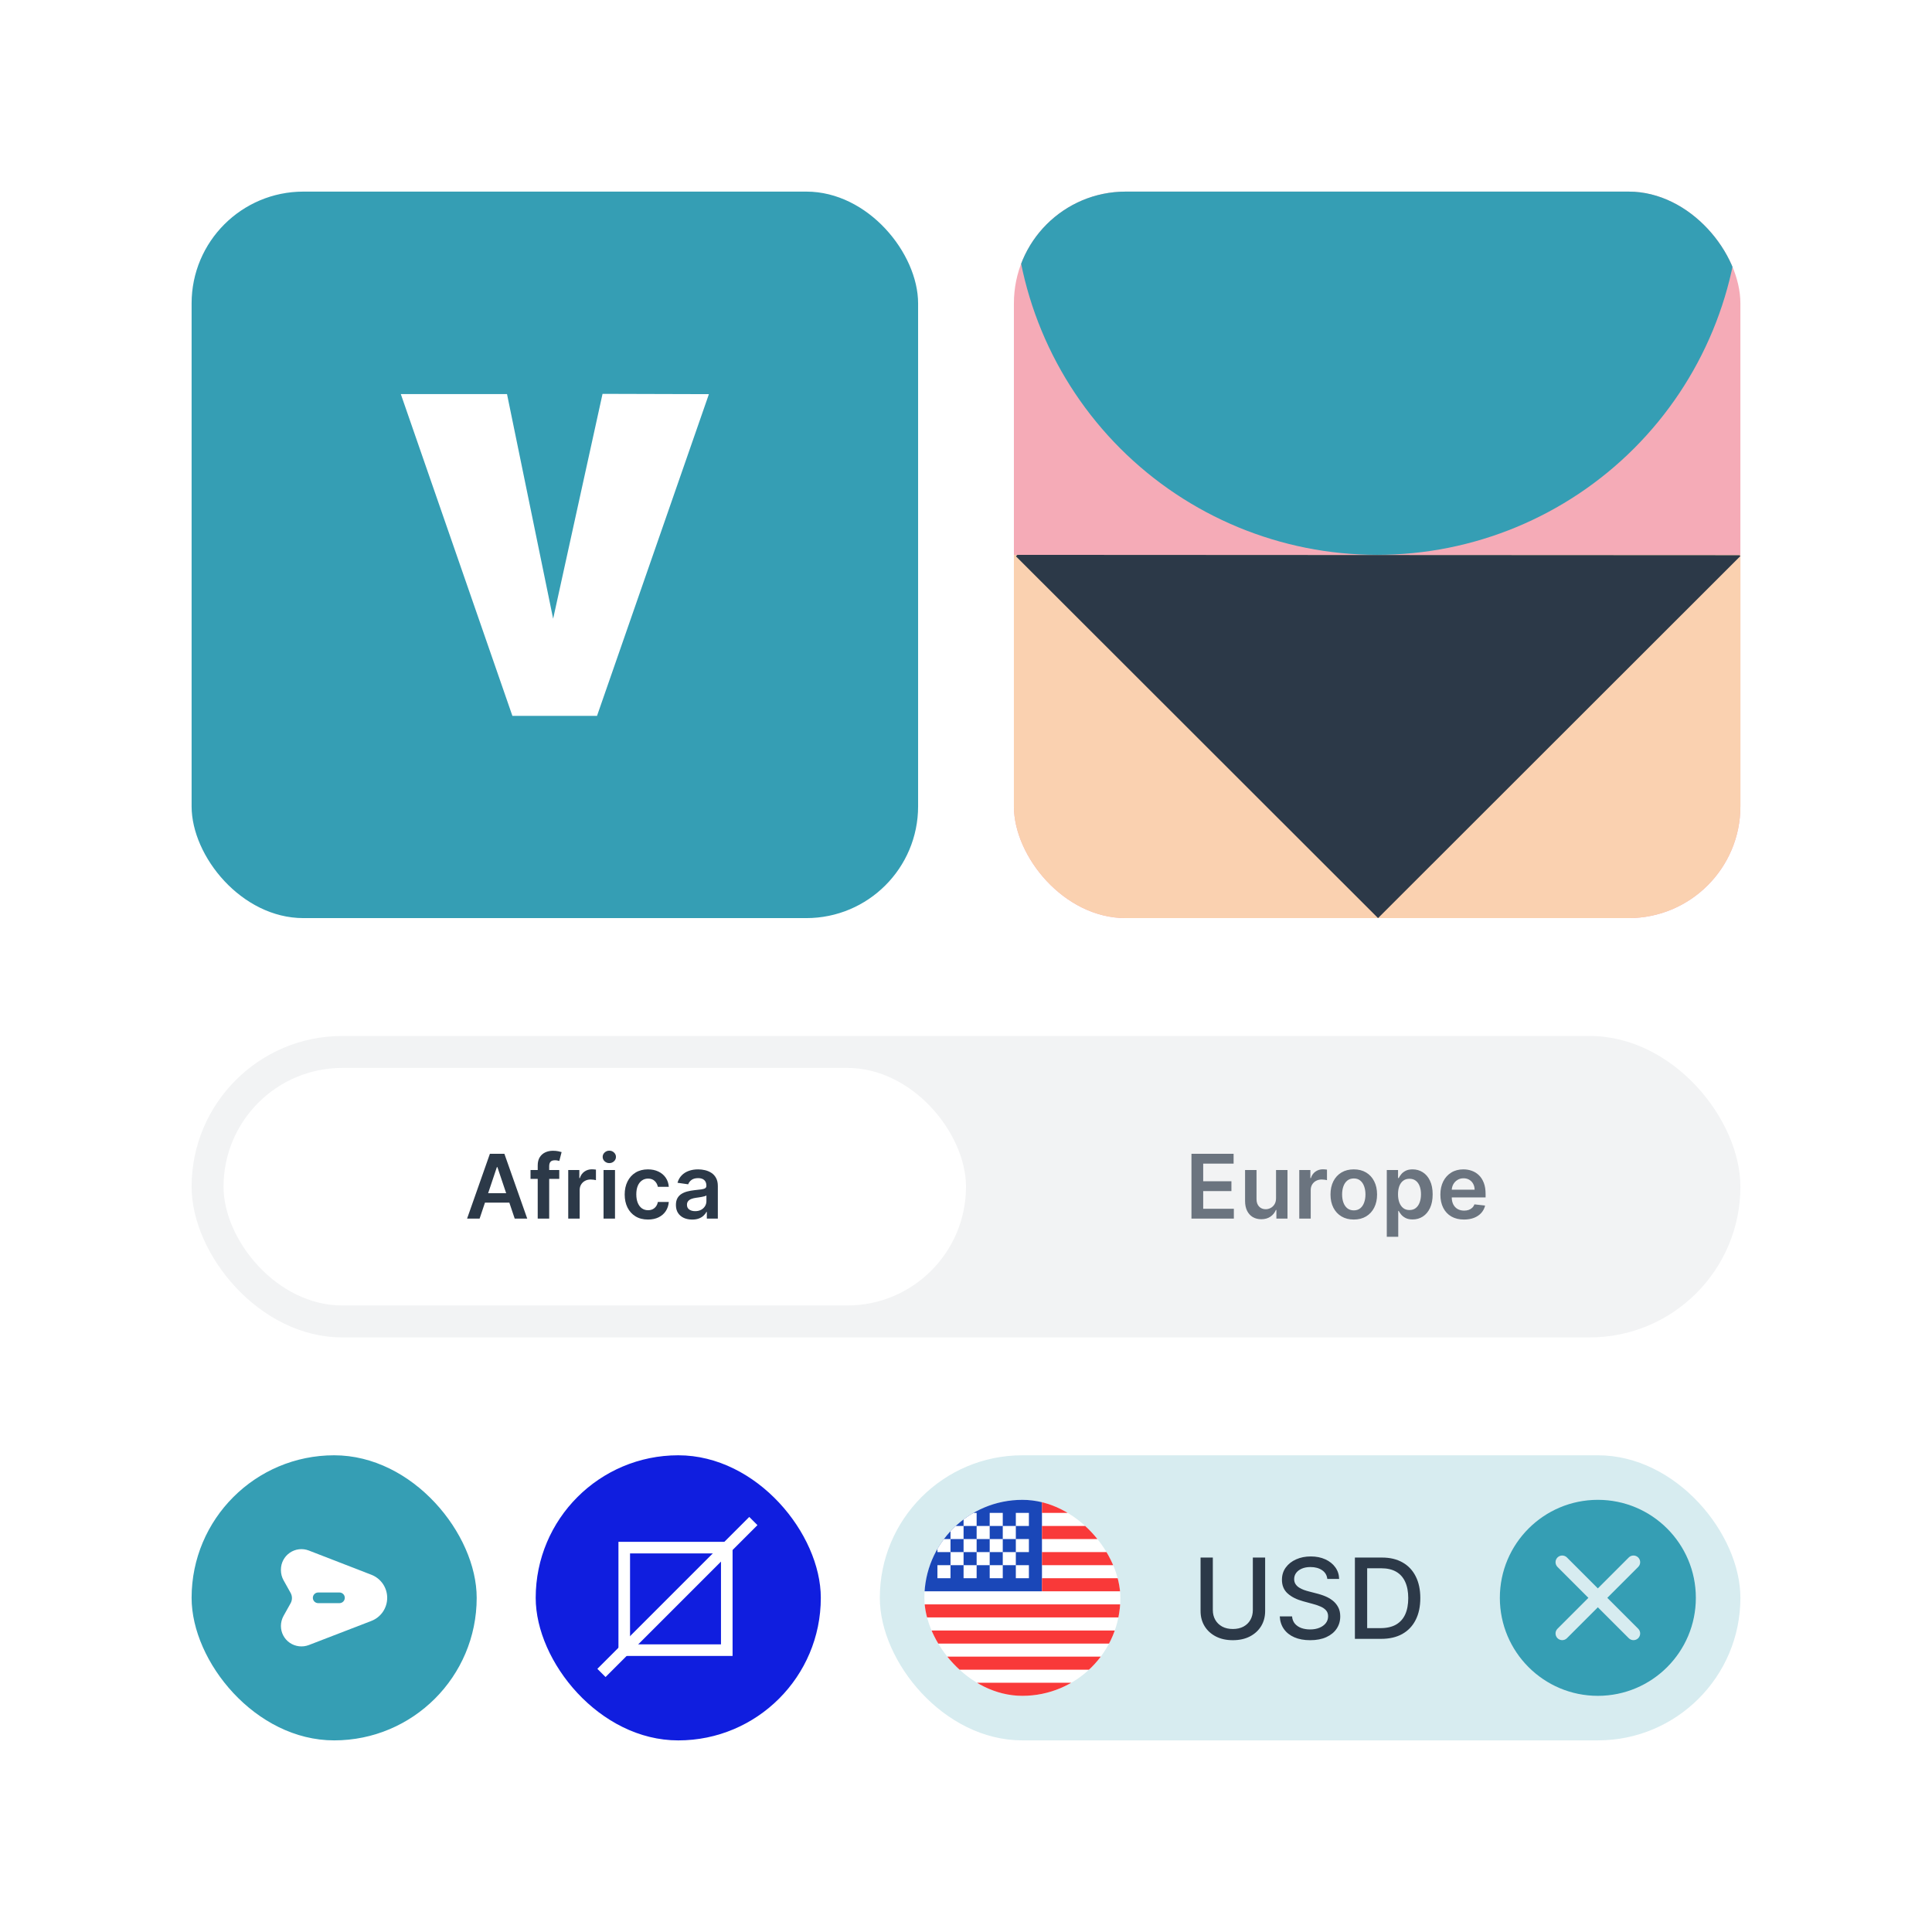 <svg width="424" height="424" viewBox="0 0 424 424" fill="none" xmlns="http://www.w3.org/2000/svg">
<rect width="424" height="424" fill="white"/>
<g clip-path="url(#clip0_6627_3036)">
<rect x="42.05" y="42.05" width="159.438" height="159.438" rx="24.529" fill="#359EB4"/>
<path fill-rule="evenodd" clip-rule="evenodd" d="M112.457 157.102H131.024L155.577 86.502L132.235 86.435L121.393 135.787L111.268 86.48H87.961L112.45 157.102H112.457Z" fill="white"/>
<g clip-path="url(#clip1_6627_3036)">
<rect x="222.512" y="42.05" width="159.438" height="159.438" fill="#F5ABB7"/>
<rect x="222.512" y="121.769" width="159.438" height="79.719" fill="#FAD1B0"/>
<path d="M302.231 121.769C281.089 121.769 260.812 113.37 245.862 98.419C230.911 83.469 222.512 63.192 222.512 42.05L381.95 42.05C381.95 63.192 373.551 83.469 358.601 98.419C343.651 113.37 323.374 121.769 302.231 121.769Z" fill="#359EB4"/>
<path d="M302.429 201.488L222.955 122.082L223.269 121.769L381.765 121.849L381.95 122.033L302.429 201.488Z" fill="#2C3948"/>
</g>
</g>
<rect x="42.05" y="227.357" width="339.901" height="66.153" rx="33.077" fill="#F2F3F4"/>
<rect x="49.058" y="234.366" width="162.942" height="52.137" rx="26.068" fill="white"/>
<path d="M105.257 267.434H102.508L107.514 253.215H110.694L115.706 267.434H112.957L109.159 256.131H109.048L105.257 267.434ZM105.348 261.859H112.846V263.928H105.348V261.859ZM122.736 256.77V258.714H116.432V256.77H122.736ZM118.008 267.434V255.763C118.008 255.046 118.156 254.448 118.452 253.972C118.753 253.495 119.156 253.139 119.66 252.903C120.165 252.666 120.725 252.548 121.341 252.548C121.776 252.548 122.162 252.583 122.5 252.653C122.838 252.722 123.088 252.785 123.25 252.84L122.75 254.784C122.644 254.752 122.509 254.719 122.347 254.687C122.185 254.65 122.005 254.631 121.806 254.631C121.338 254.631 121.007 254.745 120.813 254.972C120.623 255.194 120.528 255.513 120.528 255.93V267.434H118.008ZM124.705 267.434V256.77H127.141V258.547H127.253C127.447 257.932 127.78 257.457 128.252 257.124C128.729 256.786 129.273 256.617 129.884 256.617C130.023 256.617 130.178 256.624 130.349 256.638C130.525 256.647 130.671 256.663 130.787 256.686V258.998C130.68 258.961 130.511 258.929 130.28 258.901C130.053 258.869 129.833 258.853 129.62 258.853C129.162 258.853 128.75 258.952 128.384 259.151C128.023 259.346 127.739 259.616 127.53 259.963C127.322 260.311 127.218 260.711 127.218 261.165V267.434H124.705ZM132.456 267.434V256.77H134.97V267.434H132.456ZM133.72 255.256C133.322 255.256 132.979 255.124 132.692 254.86C132.405 254.592 132.262 254.27 132.262 253.895C132.262 253.516 132.405 253.194 132.692 252.93C132.979 252.662 133.322 252.528 133.72 252.528C134.123 252.528 134.465 252.662 134.747 252.93C135.034 253.194 135.178 253.516 135.178 253.895C135.178 254.27 135.034 254.592 134.747 254.86C134.465 255.124 134.123 255.256 133.72 255.256ZM142.206 267.642C141.141 267.642 140.227 267.409 139.463 266.941C138.704 266.474 138.119 265.828 137.707 265.004C137.3 264.176 137.096 263.222 137.096 262.144C137.096 261.06 137.304 260.105 137.721 259.276C138.137 258.443 138.725 257.795 139.484 257.332C140.248 256.865 141.151 256.631 142.192 256.631C143.058 256.631 143.824 256.791 144.49 257.11C145.161 257.425 145.696 257.871 146.094 258.45C146.492 259.024 146.719 259.695 146.774 260.463H144.372C144.275 259.95 144.043 259.521 143.678 259.179C143.317 258.832 142.833 258.658 142.227 258.658C141.713 258.658 141.262 258.797 140.873 259.075C140.484 259.348 140.181 259.741 139.963 260.255C139.75 260.769 139.644 261.384 139.644 262.102C139.644 262.829 139.75 263.453 139.963 263.977C140.176 264.495 140.475 264.895 140.859 265.178C141.248 265.455 141.704 265.594 142.227 265.594C142.597 265.594 142.928 265.525 143.22 265.386C143.516 265.242 143.763 265.036 143.962 264.768C144.161 264.5 144.298 264.173 144.372 263.789H146.774C146.714 264.544 146.492 265.212 146.108 265.796C145.724 266.374 145.201 266.828 144.539 267.156C143.877 267.48 143.099 267.642 142.206 267.642ZM151.907 267.649C151.231 267.649 150.622 267.529 150.081 267.288C149.544 267.043 149.118 266.682 148.803 266.205C148.493 265.728 148.338 265.141 148.338 264.442C148.338 263.84 148.449 263.342 148.672 262.949C148.894 262.556 149.197 262.241 149.581 262.005C149.965 261.769 150.398 261.59 150.879 261.47C151.365 261.345 151.868 261.255 152.386 261.199C153.011 261.135 153.518 261.077 153.906 261.026C154.295 260.97 154.578 260.887 154.754 260.776C154.934 260.66 155.024 260.482 155.024 260.241V260.2C155.024 259.677 154.869 259.272 154.559 258.985C154.249 258.698 153.802 258.554 153.219 258.554C152.604 258.554 152.115 258.688 151.754 258.957C151.398 259.225 151.157 259.542 151.032 259.908L148.685 259.575C148.871 258.927 149.176 258.385 149.602 257.95C150.028 257.51 150.548 257.182 151.164 256.964C151.78 256.742 152.46 256.631 153.205 256.631C153.719 256.631 154.23 256.691 154.74 256.811C155.249 256.932 155.714 257.131 156.135 257.408C156.556 257.682 156.894 258.054 157.149 258.526C157.408 258.998 157.538 259.589 157.538 260.297V267.434H155.121V265.969H155.038C154.885 266.265 154.67 266.543 154.392 266.802C154.119 267.057 153.775 267.263 153.358 267.42C152.946 267.573 152.462 267.649 151.907 267.649ZM152.56 265.802C153.064 265.802 153.501 265.703 153.872 265.504C154.242 265.3 154.527 265.032 154.726 264.699C154.929 264.365 155.031 264.002 155.031 263.609V262.352C154.953 262.417 154.818 262.477 154.629 262.532C154.443 262.588 154.235 262.637 154.004 262.678C153.772 262.72 153.543 262.757 153.316 262.789C153.09 262.822 152.893 262.849 152.726 262.873C152.351 262.923 152.016 263.007 151.719 263.123C151.423 263.238 151.189 263.4 151.018 263.609C150.847 263.812 150.761 264.076 150.761 264.4C150.761 264.863 150.93 265.212 151.268 265.448C151.606 265.684 152.037 265.802 152.56 265.802Z" fill="#2C3948"/>
<path d="M261.48 267.434V253.215H270.728V255.374H264.056V259.234H270.249V261.394H264.056V265.275H270.783V267.434H261.48ZM280.042 262.949V256.77H282.555V267.434H280.118V265.539H280.007C279.766 266.136 279.371 266.624 278.82 267.004C278.274 267.383 277.6 267.573 276.799 267.573C276.1 267.573 275.483 267.418 274.946 267.108C274.413 266.793 273.997 266.337 273.696 265.74C273.395 265.138 273.245 264.412 273.245 263.56V256.77H275.758V263.171C275.758 263.847 275.943 264.384 276.313 264.782C276.684 265.18 277.17 265.379 277.771 265.379C278.142 265.379 278.5 265.289 278.848 265.108C279.195 264.928 279.479 264.659 279.702 264.303C279.928 263.942 280.042 263.491 280.042 262.949ZM285.14 267.434V256.77H287.577V258.547H287.688C287.882 257.932 288.215 257.457 288.687 257.124C289.164 256.786 289.708 256.617 290.319 256.617C290.458 256.617 290.613 256.624 290.784 256.638C290.96 256.647 291.106 256.663 291.222 256.686V258.998C291.115 258.961 290.946 258.929 290.715 258.901C290.488 258.869 290.268 258.853 290.055 258.853C289.597 258.853 289.185 258.952 288.819 259.151C288.458 259.346 288.174 259.616 287.965 259.963C287.757 260.311 287.653 260.711 287.653 261.165V267.434H285.14ZM297.104 267.642C296.063 267.642 295.16 267.413 294.396 266.955C293.632 266.497 293.04 265.856 292.619 265.032C292.202 264.208 291.994 263.245 291.994 262.144C291.994 261.042 292.202 260.077 292.619 259.248C293.04 258.42 293.632 257.776 294.396 257.318C295.16 256.86 296.063 256.631 297.104 256.631C298.145 256.631 299.048 256.86 299.812 257.318C300.575 257.776 301.166 258.42 301.582 259.248C302.003 260.077 302.214 261.042 302.214 262.144C302.214 263.245 302.003 264.208 301.582 265.032C301.166 265.856 300.575 266.497 299.812 266.955C299.048 267.413 298.145 267.642 297.104 267.642ZM297.118 265.629C297.683 265.629 298.155 265.474 298.534 265.164C298.914 264.849 299.196 264.428 299.381 263.9C299.571 263.372 299.666 262.785 299.666 262.137C299.666 261.484 299.571 260.894 299.381 260.366C299.196 259.834 298.914 259.41 298.534 259.096C298.155 258.781 297.683 258.624 297.118 258.624C296.539 258.624 296.058 258.781 295.674 259.096C295.294 259.41 295.01 259.834 294.82 260.366C294.635 260.894 294.542 261.484 294.542 262.137C294.542 262.785 294.635 263.372 294.82 263.9C295.01 264.428 295.294 264.849 295.674 265.164C296.058 265.474 296.539 265.629 297.118 265.629ZM304.347 271.433V256.77H306.819V258.533H306.965C307.094 258.274 307.277 257.999 307.513 257.707C307.749 257.411 308.069 257.159 308.471 256.95C308.874 256.737 309.388 256.631 310.013 256.631C310.836 256.631 311.579 256.841 312.241 257.263C312.908 257.679 313.435 258.297 313.824 259.116C314.218 259.931 314.414 260.931 314.414 262.116C314.414 263.287 314.222 264.282 313.838 265.101C313.454 265.921 312.931 266.545 312.269 266.976C311.607 267.406 310.857 267.622 310.02 267.622C309.409 267.622 308.902 267.52 308.499 267.316C308.096 267.112 307.772 266.867 307.527 266.58C307.286 266.288 307.099 266.013 306.965 265.754H306.861V271.433H304.347ZM306.812 262.102C306.812 262.792 306.909 263.396 307.104 263.914C307.303 264.432 307.587 264.837 307.957 265.129C308.332 265.416 308.786 265.559 309.318 265.559C309.874 265.559 310.339 265.411 310.714 265.115C311.089 264.814 311.371 264.405 311.561 263.886C311.755 263.363 311.852 262.768 311.852 262.102C311.852 261.44 311.758 260.852 311.568 260.338C311.378 259.825 311.096 259.422 310.721 259.13C310.346 258.839 309.878 258.693 309.318 258.693C308.781 258.693 308.325 258.834 307.951 259.116C307.576 259.399 307.291 259.795 307.097 260.304C306.907 260.813 306.812 261.412 306.812 262.102ZM321.288 267.642C320.219 267.642 319.295 267.42 318.518 266.976C317.745 266.527 317.15 265.893 316.733 265.073C316.317 264.25 316.108 263.28 316.108 262.164C316.108 261.067 316.317 260.105 316.733 259.276C317.155 258.443 317.742 257.795 318.497 257.332C319.251 256.865 320.138 256.631 321.156 256.631C321.813 256.631 322.433 256.737 323.017 256.95C323.605 257.159 324.123 257.483 324.572 257.922C325.026 258.362 325.382 258.922 325.641 259.602C325.9 260.278 326.03 261.084 326.03 262.019V262.789H317.289V261.095H323.621C323.616 260.614 323.512 260.186 323.308 259.811C323.105 259.431 322.82 259.133 322.454 258.915C322.093 258.698 321.672 258.589 321.191 258.589C320.677 258.589 320.226 258.714 319.837 258.964C319.448 259.209 319.145 259.533 318.927 259.936C318.714 260.334 318.606 260.771 318.601 261.248V262.727C318.601 263.347 318.714 263.879 318.941 264.324C319.168 264.763 319.485 265.101 319.892 265.337C320.3 265.569 320.776 265.684 321.323 265.684C321.688 265.684 322.019 265.634 322.315 265.532C322.612 265.425 322.869 265.27 323.086 265.067C323.304 264.863 323.468 264.611 323.579 264.31L325.926 264.574C325.778 265.194 325.495 265.735 325.079 266.198C324.667 266.656 324.139 267.013 323.496 267.267C322.852 267.517 322.116 267.642 321.288 267.642Z" fill="#6B747F"/>
<rect x="42.05" y="319.38" width="62.566" height="62.566" rx="31.283" fill="#359EB4"/>
<path d="M81.509 345.601L67.761 340.275C67.08 340.013 66.346 339.921 65.622 340.007C64.898 340.092 64.205 340.353 63.604 340.765C63.003 341.178 62.511 341.731 62.171 342.376C61.831 343.021 61.653 343.739 61.652 344.468V344.596C61.653 345.36 61.846 346.111 62.213 346.781L63.778 349.584C63.97 349.931 64.071 350.321 64.071 350.717C64.071 351.113 63.97 351.503 63.778 351.85L62.213 354.653C61.848 355.324 61.655 356.074 61.652 356.838C61.651 357.567 61.828 358.286 62.168 358.931C62.508 359.576 63 360.129 63.603 360.54C64.206 360.949 64.899 361.206 65.622 361.292C66.346 361.377 67.079 361.287 67.761 361.031L81.509 355.728C82.53 355.332 83.407 354.636 84.026 353.733C84.644 352.829 84.975 351.759 84.975 350.664C84.975 349.569 84.644 348.5 84.026 347.596C83.407 346.693 82.53 345.997 81.509 345.601ZM74.501 351.827H69.828C69.519 351.827 69.222 351.704 69.002 351.484C68.783 351.265 68.66 350.968 68.66 350.659C68.66 350.349 68.783 350.052 69.002 349.833C69.222 349.614 69.519 349.491 69.828 349.491H74.501C74.81 349.491 75.107 349.614 75.326 349.833C75.546 350.052 75.669 350.349 75.669 350.659C75.669 350.968 75.546 351.265 75.326 351.484C75.107 351.704 74.81 351.827 74.501 351.827Z" fill="white"/>
<rect x="117.566" y="319.38" width="62.57" height="62.57" rx="31.285" fill="#101EDF"/>
<path fill-rule="evenodd" clip-rule="evenodd" d="M166.232 334.71L132.897 368.044L131.099 366.246L164.434 332.911L166.232 334.71Z" fill="white"/>
<path fill-rule="evenodd" clip-rule="evenodd" d="M135.726 338.372H160.771V363.417H135.726V338.372ZM138.269 340.915V360.874H158.228V340.915H138.269Z" fill="white"/>
<rect x="193.088" y="319.38" width="188.863" height="62.566" rx="31.283" fill="#D7ECF0"/>
<g clip-path="url(#clip2_6627_3036)">
<rect x="202.864" y="329.157" width="43.013" height="43.013" rx="21.507" fill="white"/>
<path fill-rule="evenodd" clip-rule="evenodd" d="M202.864 329.157H228.671V349.23H202.864V329.157Z" fill="#1A47B8"/>
<path fill-rule="evenodd" clip-rule="evenodd" d="M228.671 329.157V332.025H263.082V329.157H228.671ZM228.671 334.892V337.76H263.082V334.892H228.671ZM228.671 340.627V343.495H263.082V340.627H228.671ZM228.671 346.362V349.23H263.082V346.362H228.671ZM202.864 352.097V354.965H263.082V352.097H202.864ZM202.864 357.832V360.7H263.082V357.832H202.864ZM202.864 363.568V366.435H263.082V363.568H202.864ZM202.864 369.303V372.17H263.082V369.303H202.864Z" fill="#F93939"/>
<path fill-rule="evenodd" clip-rule="evenodd" d="M205.731 332.025V334.892H208.599V332.025H205.731ZM211.466 332.025V334.892H214.334V332.025H211.466ZM217.201 332.025V334.892H220.069V332.025H217.201ZM222.936 332.025V334.892H225.804V332.025H222.936ZM220.069 334.892V337.76H222.936V334.892H220.069ZM214.334 334.892V337.76H217.201V334.892H214.334ZM208.599 334.892V337.76H211.466V334.892H208.599ZM205.731 337.76V340.627H208.599V337.76H205.731ZM211.466 337.76V340.627H214.334V337.76H211.466ZM217.201 337.76V340.627H220.069V337.76H217.201ZM222.936 337.76V340.627H225.804V337.76H222.936ZM205.731 343.495V346.362H208.599V343.495H205.731ZM211.466 343.495V346.362H214.334V343.495H211.466ZM217.201 343.495V346.362H220.069V343.495H217.201ZM222.936 343.495V346.362H225.804V343.495H222.936ZM220.069 340.627V343.495H222.936V340.627H220.069ZM214.334 340.627V343.495H217.201V340.627H214.334ZM208.599 340.627V343.495H211.466V340.627H208.599Z" fill="white"/>
</g>
<path d="M274.95 341.824H277.65V353.557C277.65 354.806 277.357 355.912 276.771 356.876C276.184 357.834 275.359 358.589 274.297 359.141C273.234 359.687 271.988 359.96 270.56 359.96C269.137 359.96 267.895 359.687 266.832 359.141C265.769 358.589 264.945 357.834 264.358 356.876C263.772 355.912 263.478 354.806 263.478 353.557V341.824H266.17V353.34C266.17 354.147 266.347 354.864 266.701 355.491C267.061 356.118 267.569 356.612 268.226 356.972C268.882 357.326 269.66 357.503 270.56 357.503C271.466 357.503 272.247 357.326 272.903 356.972C273.565 356.612 274.07 356.118 274.419 355.491C274.773 354.864 274.95 354.147 274.95 353.34V341.824ZM291.293 346.511C291.2 345.686 290.817 345.047 290.143 344.594C289.47 344.136 288.622 343.906 287.6 343.906C286.868 343.906 286.235 344.022 285.701 344.255C285.167 344.481 284.752 344.795 284.455 345.195C284.165 345.59 284.02 346.04 284.02 346.545C284.02 346.969 284.119 347.335 284.316 347.643C284.519 347.951 284.784 348.209 285.109 348.418C285.44 348.621 285.794 348.793 286.171 348.932C286.549 349.066 286.912 349.176 287.26 349.263L289.002 349.716C289.571 349.855 290.155 350.044 290.753 350.282C291.351 350.52 291.906 350.834 292.417 351.223C292.928 351.612 293.34 352.094 293.654 352.669C293.973 353.244 294.133 353.932 294.133 354.733C294.133 355.744 293.872 356.641 293.349 357.425C292.832 358.209 292.08 358.827 291.093 359.28C290.112 359.733 288.924 359.96 287.53 359.96C286.195 359.96 285.039 359.748 284.063 359.324C283.088 358.9 282.324 358.299 281.773 357.521C281.221 356.737 280.916 355.808 280.858 354.733H283.558C283.611 355.378 283.82 355.915 284.185 356.345C284.557 356.769 285.03 357.085 285.605 357.294C286.186 357.498 286.822 357.599 287.513 357.599C288.274 357.599 288.95 357.48 289.542 357.242C290.141 356.998 290.611 356.661 290.954 356.232C291.296 355.796 291.467 355.288 291.467 354.707C291.467 354.179 291.316 353.746 291.015 353.409C290.718 353.073 290.315 352.794 289.804 352.573C289.299 352.353 288.727 352.158 288.088 351.99L285.98 351.415C284.551 351.026 283.419 350.454 282.583 349.699C281.752 348.944 281.337 347.945 281.337 346.702C281.337 345.674 281.616 344.777 282.173 344.011C282.731 343.244 283.486 342.649 284.438 342.225C285.39 341.795 286.465 341.58 287.661 341.58C288.869 341.58 289.934 341.792 290.858 342.216C291.787 342.64 292.519 343.224 293.053 343.967C293.587 344.705 293.866 345.552 293.889 346.511H291.293ZM303.124 359.664H297.349V341.824H303.307C305.055 341.824 306.556 342.181 307.811 342.896C309.065 343.604 310.026 344.623 310.694 345.953C311.367 347.277 311.704 348.865 311.704 350.718C311.704 352.576 311.365 354.173 310.685 355.509C310.012 356.844 309.036 357.872 307.758 358.592C306.481 359.306 304.936 359.664 303.124 359.664ZM300.041 357.312H302.976C304.335 357.312 305.465 357.056 306.365 356.545C307.265 356.028 307.938 355.282 308.386 354.307C308.833 353.325 309.056 352.129 309.056 350.718C309.056 349.318 308.833 348.131 308.386 347.155C307.944 346.18 307.285 345.439 306.408 344.934C305.531 344.429 304.443 344.176 303.142 344.176H300.041V357.312Z" fill="#2C3948"/>
<path fill-rule="evenodd" clip-rule="evenodd" d="M350.667 372.171C362.545 372.171 372.174 362.542 372.174 350.664C372.174 338.786 362.545 329.156 350.667 329.156C338.789 329.156 329.16 338.786 329.16 350.664C329.16 362.542 338.789 372.171 350.667 372.171ZM343.883 341.806C343.311 341.233 342.382 341.233 341.81 341.806C341.237 342.379 341.237 343.307 341.81 343.88L348.593 350.664L341.81 357.448C341.237 358.02 341.237 358.949 341.81 359.521C342.382 360.094 343.311 360.094 343.883 359.521L350.667 352.738L357.451 359.521C358.024 360.094 358.952 360.094 359.525 359.521C360.098 358.949 360.098 358.02 359.525 357.448L352.741 350.664L359.525 343.88C360.098 343.307 360.098 342.379 359.525 341.806C358.952 341.233 358.024 341.233 357.451 341.806L350.667 348.59L343.883 341.806Z" fill="#359EB4"/>
<defs>
<clipPath id="clip0_6627_3036">
<rect width="339.901" height="159.438" fill="white" transform="translate(42.05 42.05)"/>
</clipPath>
<clipPath id="clip1_6627_3036">
<rect x="222.512" y="42.05" width="159.438" height="159.438" rx="24.529" fill="white"/>
</clipPath>
<clipPath id="clip2_6627_3036">
<rect x="202.864" y="329.157" width="43.013" height="43.013" rx="21.507" fill="white"/>
</clipPath>
</defs>
</svg>
